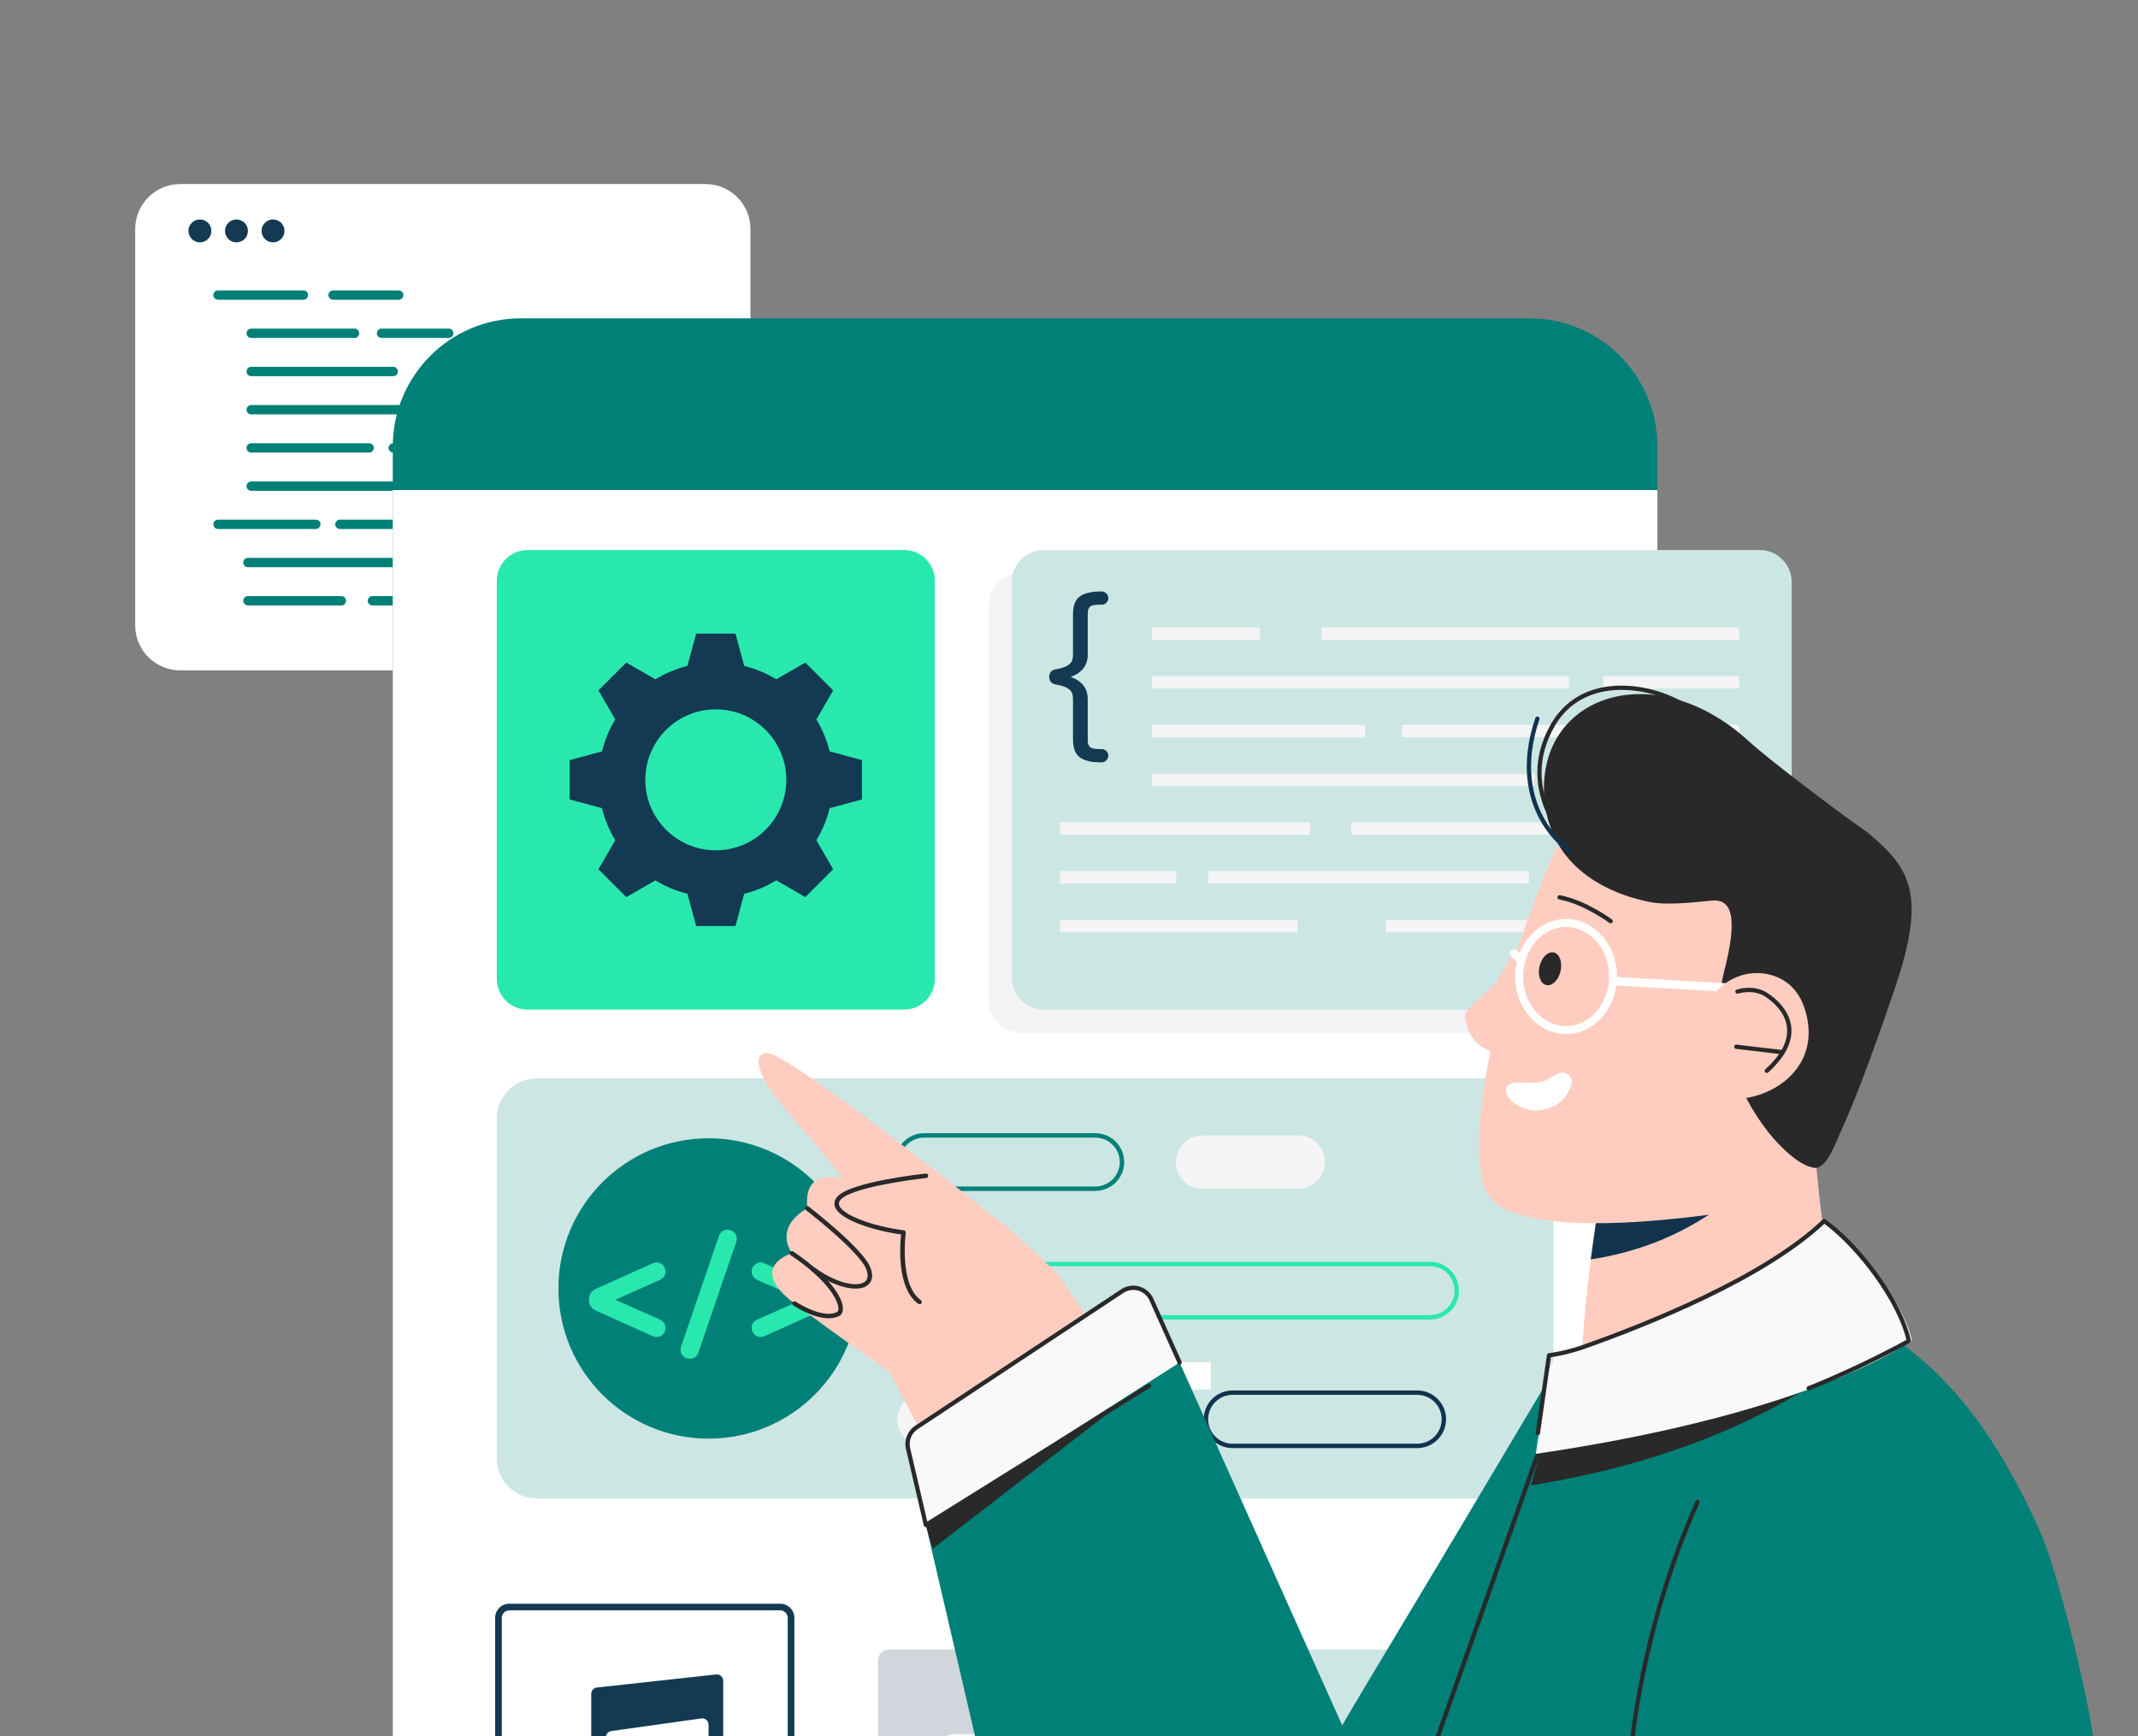 <svg width="527" height="428" viewBox="0 0 527 428" fill="none" xmlns="http://www.w3.org/2000/svg">
<rect x="0" y="0" width="527" height="428" fill="#808080" stroke="none"/>
<g clip-path="url(#clip0_3833_192)">
<g clip-path="url(#clip1_3833_192)">
<path d="M184.984 56.481V154.176C184.984 160.298 179.992 165.244 173.87 165.244H44.44C38.304 165.244 33.326 160.298 33.326 154.176V56.481C33.326 50.299 38.304 45.367 44.44 45.367H173.87C179.992 45.367 184.984 50.299 184.984 56.481Z" fill="white"/>
<path d="M49.276 59.743C50.836 59.743 52.101 58.478 52.101 56.918C52.101 55.358 50.836 54.094 49.276 54.094C47.716 54.094 46.451 55.358 46.451 56.918C46.451 58.478 47.716 59.743 49.276 59.743Z" fill="#133A52"/>
<path d="M58.289 59.743C59.849 59.743 61.113 58.478 61.113 56.918C61.113 55.358 59.849 54.094 58.289 54.094C56.729 54.094 55.464 55.358 55.464 56.918C55.464 58.478 56.729 59.743 58.289 59.743Z" fill="#133A52"/>
<path d="M67.299 59.743C68.859 59.743 70.124 58.478 70.124 56.918C70.124 55.358 68.859 54.094 67.299 54.094C65.739 54.094 64.475 55.358 64.475 56.918C64.475 58.478 65.739 59.743 67.299 59.743Z" fill="#133A52"/>
<path d="M98.276 73.885H82.105C81.471 73.885 80.952 73.369 80.952 72.734C80.952 72.1 81.469 71.583 82.105 71.583H98.276C98.911 71.583 99.43 72.1 99.43 72.734C99.43 73.369 98.913 73.885 98.276 73.885Z" fill="#008077"/>
<path d="M74.786 73.885H53.737C53.102 73.885 52.584 73.369 52.584 72.734C52.584 72.1 53.101 71.583 53.737 71.583H74.786C75.421 71.583 75.939 72.1 75.939 72.734C75.939 73.369 75.423 73.885 74.786 73.885Z" fill="#008077"/>
<path d="M132.384 83.303H117.086C116.451 83.303 115.933 82.787 115.933 82.152C115.933 81.518 116.449 81.001 117.086 81.001H132.384C133.019 81.001 133.537 81.518 133.537 82.152C133.537 82.787 133.021 83.303 132.384 83.303Z" fill="#008077"/>
<path d="M110.606 83.303H94.048C93.413 83.303 92.895 82.787 92.895 82.152C92.895 81.518 93.411 81.001 94.048 81.001H110.606C111.241 81.001 111.76 81.518 111.76 82.152C111.76 82.787 111.243 83.303 110.606 83.303Z" fill="#008077"/>
<path d="M87.387 83.303H61.919C61.285 83.303 60.766 82.787 60.766 82.152C60.766 81.518 61.283 81.001 61.919 81.001H87.387C88.022 81.001 88.54 81.518 88.54 82.152C88.54 82.787 88.024 83.303 87.387 83.303Z" fill="#008077"/>
<path d="M160.948 92.724H130.405C129.77 92.724 129.252 92.208 129.252 91.573C129.252 90.939 129.768 90.422 130.405 90.422H160.948C161.583 90.422 162.101 90.939 162.101 91.573C162.101 92.208 161.585 92.724 160.948 92.724Z" fill="#008077"/>
<path d="M125.185 92.724H104.487C103.852 92.724 103.333 92.208 103.333 91.573C103.333 90.939 103.85 90.422 104.487 90.422H125.185C125.82 90.422 126.338 90.939 126.338 91.573C126.338 92.208 125.822 92.724 125.185 92.724Z" fill="#008077"/>
<path d="M96.928 92.724H61.921C61.287 92.724 60.768 92.208 60.768 91.573C60.768 90.939 61.285 90.422 61.921 90.422H96.928C97.562 90.422 98.081 90.939 98.081 91.573C98.081 92.208 97.564 92.724 96.928 92.724Z" fill="#008077"/>
<path d="M124.735 102.143H61.919C61.285 102.143 60.766 101.627 60.766 100.992C60.766 100.357 61.283 99.841 61.919 99.841H124.735C125.37 99.841 125.888 100.357 125.888 100.992C125.888 101.627 125.372 102.143 124.735 102.143Z" fill="#008077"/>
<path d="M160.948 111.562H126.534C125.899 111.562 125.381 111.046 125.381 110.411C125.381 109.776 125.897 109.26 126.534 109.26H160.948C161.583 109.26 162.101 109.776 162.101 110.411C162.101 111.046 161.585 111.562 160.948 111.562Z" fill="#008077"/>
<path d="M116.005 111.562H96.926C96.291 111.562 95.773 111.046 95.773 110.411C95.773 109.776 96.289 109.26 96.926 109.26H116.005C116.639 109.26 117.158 109.776 117.158 110.411C117.158 111.046 116.641 111.562 116.005 111.562Z" fill="#008077"/>
<path d="M90.987 111.562H61.919C61.285 111.562 60.766 111.046 60.766 110.411C60.766 109.776 61.283 109.26 61.919 109.26H90.987C91.622 109.26 92.14 109.776 92.14 110.411C92.14 111.046 91.623 111.562 90.987 111.562Z" fill="#008077"/>
<path d="M117.625 120.981H105.297C104.662 120.981 104.143 120.465 104.143 119.83C104.143 119.195 104.66 118.679 105.297 118.679H117.625C118.259 118.679 118.778 119.195 118.778 119.83C118.778 120.465 118.261 120.981 117.625 120.981Z" fill="#008077"/>
<path d="M98.907 120.981H61.921C61.287 120.981 60.768 120.465 60.768 119.83C60.768 119.195 61.285 118.679 61.921 118.679H98.907C99.542 118.679 100.061 119.195 100.061 119.83C100.061 120.465 99.544 120.981 98.907 120.981Z" fill="#008077"/>
<path d="M104.487 130.4H83.788C83.153 130.4 82.635 129.884 82.635 129.249C82.635 128.614 83.151 128.098 83.788 128.098H104.487C105.121 128.098 105.64 128.614 105.64 129.249C105.64 129.884 105.123 130.4 104.487 130.4Z" fill="#008077"/>
<path d="M77.849 130.4H53.737C53.102 130.4 52.584 129.884 52.584 129.249C52.584 128.614 53.101 128.098 53.737 128.098H77.849C78.484 128.098 79.002 128.614 79.002 129.249C79.002 129.884 78.486 130.4 77.849 130.4Z" fill="#008077"/>
<path d="M134.084 139.819H109.525C108.891 139.819 108.372 139.303 108.372 138.668C108.372 138.033 108.889 137.517 109.525 137.517H134.084C134.718 137.517 135.237 138.033 135.237 138.668C135.237 139.303 134.72 139.819 134.084 139.819Z" fill="#008077"/>
<path d="M102.326 139.819H61.109C60.475 139.819 59.956 139.303 59.956 138.668C59.956 138.033 60.473 137.517 61.109 137.517H102.326C102.961 137.517 103.479 138.033 103.479 138.668C103.479 139.303 102.963 139.819 102.326 139.819Z" fill="#008077"/>
<path d="M127.604 149.24H91.797C91.162 149.24 90.644 148.723 90.644 148.089C90.644 147.454 91.16 146.938 91.797 146.938H127.604C128.239 146.938 128.757 147.454 128.757 148.089C128.757 148.723 128.241 149.24 127.604 149.24Z" fill="#008077"/>
<path d="M84.148 149.24H61.109C60.475 149.24 59.956 148.723 59.956 148.089C59.956 147.454 60.473 146.938 61.109 146.938H84.148C84.782 146.938 85.301 147.454 85.301 148.089C85.301 148.723 84.784 149.24 84.148 149.24Z" fill="#008077"/>
<path d="M408.538 110.053V580.423C408.538 597.838 394.417 611.992 376.969 611.992H128.387C110.939 611.992 96.817 597.855 96.817 580.423V110.053C96.817 92.605 110.955 78.468 128.387 78.468H376.969C394.417 78.468 408.538 92.605 408.538 110.053Z" fill="#008077"/>
<path d="M408.538 120.791V403.316L408.522 516.602V561.744H96.814V120.791H408.538Z" fill="white"/>
<path d="M373.015 265.837H132.343C126.883 265.837 122.457 270.263 122.457 275.722V359.489C122.457 364.948 126.883 369.374 132.343 369.374H373.015C378.474 369.374 382.9 364.948 382.9 359.489V275.722C382.9 270.263 378.474 265.837 373.015 265.837Z" fill="#CCE6E4"/>
<path d="M352.497 325.259H227.79C223.861 325.259 220.666 322.07 220.666 318.15C220.666 314.23 223.861 311.041 227.79 311.041H352.497C356.426 311.041 359.621 314.23 359.621 318.15C359.621 322.07 356.426 325.259 352.497 325.259ZM227.79 312.123C224.46 312.123 221.751 314.827 221.751 318.15C221.751 321.473 224.46 324.176 227.79 324.176H352.497C355.827 324.176 358.537 321.473 358.537 318.15C358.537 314.827 355.827 312.123 352.497 312.123H227.79Z" fill="#29E8AE"/>
<path d="M269.985 293.557H227.79C223.861 293.557 220.666 290.368 220.666 286.448C220.666 282.528 223.861 279.339 227.79 279.339H269.985C273.914 279.339 277.109 282.528 277.109 286.448C277.109 290.368 273.914 293.557 269.985 293.557ZM227.788 280.423C224.458 280.423 221.749 283.127 221.749 286.45C221.749 289.773 224.458 292.477 227.788 292.477H269.983C273.313 292.477 276.023 289.773 276.023 286.45C276.023 283.127 273.313 280.423 269.983 280.423H227.788Z" fill="#008077"/>
<path d="M319.994 293.015H296.413C292.78 293.015 289.832 290.076 289.832 286.448C289.832 282.822 292.778 279.88 296.413 279.88H319.994C323.627 279.88 326.576 282.82 326.576 286.448C326.576 290.074 323.63 293.015 319.994 293.015Z" fill="#F5F5F5"/>
<path d="M273.277 343.285H227.791C224.156 343.285 221.209 346.225 221.209 349.852C221.209 353.478 224.156 356.418 227.791 356.418H273.277C276.912 356.418 279.859 353.478 279.859 349.852C279.859 346.225 276.912 343.285 273.277 343.285Z" fill="#F5F5F5"/>
<path d="M349.32 356.959H303.833C299.905 356.959 296.709 353.77 296.709 349.85C296.709 345.93 299.905 342.741 303.833 342.741H349.32C353.248 342.741 356.444 345.93 356.444 349.85C356.444 353.77 353.248 356.959 349.32 356.959ZM303.833 343.826C300.503 343.826 297.794 346.529 297.794 349.852C297.794 353.175 300.503 355.879 303.833 355.879H349.32C352.649 355.879 355.359 353.175 355.359 349.852C355.359 346.529 352.649 343.826 349.32 343.826H303.833Z" fill="#12334E"/>
<path d="M174.664 354.623C195.108 354.623 211.682 338.05 211.682 317.605C211.682 297.161 195.108 280.588 174.664 280.588C154.22 280.588 137.647 297.161 137.647 317.605C137.647 338.05 154.22 354.623 174.664 354.623Z" fill="#008077"/>
<path d="M160.934 311.385L146.912 317.676C145.882 318.159 145.178 319.074 145.178 320.244V320.525C145.178 321.689 145.874 322.604 146.926 323.099L160.936 329.384L160.983 329.404C163.153 330.227 164.89 327.822 163.64 326.071C162.977 325.142 163.054 325.553 151.666 320.384L162.604 315.523C165.342 314.385 163.852 310.266 160.936 311.387L160.934 311.385Z" fill="#29E8AE"/>
<path d="M177.206 304.669L167.9 331.885C166.893 334.891 171.224 336.166 172.155 333.393L181.462 306.177C182.463 303.181 178.135 301.88 177.206 304.669Z" fill="#29E8AE"/>
<path d="M202.404 317.668L188.383 311.377C186.325 310.489 184.389 312.875 185.69 314.696C186.353 315.623 186.253 315.202 197.664 320.381L186.724 325.242C183.879 326.439 185.67 330.558 188.394 329.378L202.418 323.087C203.47 322.592 204.153 321.665 204.153 320.521V320.24C204.153 319.078 203.46 318.163 202.404 317.666V317.668Z" fill="#29E8AE"/>
<path d="M298.459 335.763H283.008V342.537H298.459V335.763Z" fill="white"/>
<g opacity="0.05">
<path d="M408.538 141.276L408.523 254.562H251.588C247.246 254.562 243.707 251.04 243.707 246.681V149.175C243.707 144.816 247.246 141.278 251.588 141.278H408.538V141.276Z" fill="black"/>
</g>
<path d="M433.738 135.587H257.302C252.938 135.587 249.401 139.124 249.401 143.488V240.972C249.401 245.336 252.938 248.873 257.302 248.873H433.738C438.101 248.873 441.639 245.336 441.639 240.972V143.488C441.639 139.124 438.101 135.587 433.738 135.587Z" fill="#CCE6E4"/>
<path d="M266.188 186.693C265.054 185.885 264.489 184.426 264.489 182.314V172.487C264.489 170.819 264.086 170.246 263.092 169.622C262.471 169.235 261.508 168.932 260.204 168.713C259.144 168.527 258.62 167.839 258.62 166.851C258.62 165.864 259.14 165.177 260.204 164.987C261.508 164.77 262.471 164.469 263.092 164.08C264.086 163.458 264.489 162.883 264.489 161.215V151.388C264.489 149.278 265.054 147.817 266.188 147.012C268.163 145.604 271.318 145.825 271.568 145.801C272.444 145.801 273.199 146.554 273.199 147.432C273.199 148.31 272.444 149.063 271.568 149.063C271.173 149.09 269.225 148.918 268.611 149.622C268.285 149.994 268.122 150.461 268.122 151.019V161.36C268.122 164 266.726 165.83 263.931 166.855C266.726 167.88 268.122 169.712 268.122 172.35V182.69C268.122 183.249 268.287 183.714 268.611 184.086C268.938 184.459 269.689 184.645 270.87 184.645H271.568C272.444 184.645 273.199 185.398 273.199 186.274C273.199 187.15 272.442 187.905 271.568 187.905H271.009C268.928 187.905 267.32 187.502 266.188 186.695V186.693Z" fill="#133A52"/>
<path d="M420.035 236.285H419.476C418.6 236.285 417.845 235.532 417.845 234.656C417.845 233.78 418.606 233.025 419.476 233.025H420.174C421.811 233.025 422.922 232.726 422.922 231.069V220.728C422.922 218.09 424.318 216.257 427.112 215.233C424.318 214.208 422.922 212.378 422.922 209.737V199.398C422.922 197.746 421.813 197.443 420.174 197.443H419.476C418.6 197.443 417.845 196.69 417.845 195.814C417.845 194.937 418.598 194.183 419.476 194.183H420.035C424.203 194.183 426.555 195.555 426.555 199.772V209.601C426.555 211.265 426.956 211.842 427.951 212.466C428.573 212.853 429.535 213.156 430.84 213.373C431.902 213.563 432.424 214.249 432.424 215.237C432.424 216.224 431.904 216.913 430.84 217.1C429.535 217.317 428.573 217.62 427.951 218.01C426.958 218.632 426.555 219.206 426.555 220.875V230.701C426.555 234.888 424.242 236.291 420.035 236.291V236.285Z" fill="#133A52"/>
<path d="M310.523 154.66H283.949V157.717H310.523V154.66Z" fill="#F5F5F5"/>
<path d="M428.696 154.66H325.763V157.717H428.696V154.66Z" fill="#F5F5F5"/>
<path d="M386.725 166.672H283.949V169.728H386.725V166.672Z" fill="#F5F5F5"/>
<path d="M428.696 166.672H395.191V169.728H428.696V166.672Z" fill="#F5F5F5"/>
<path d="M336.488 178.686H283.949V181.742H336.488V178.686Z" fill="#F5F5F5"/>
<path d="M428.696 178.686H345.519V181.742H428.696V178.686Z" fill="#F5F5F5"/>
<path d="M378.258 190.7H283.949V193.757H378.258V190.7Z" fill="#F5F5F5"/>
<path d="M404.678 190.7H392.086V193.757H404.678V190.7Z" fill="#F5F5F5"/>
<path d="M322.942 202.713H261.311V205.769H322.942V202.713Z" fill="#F5F5F5"/>
<path d="M413.842 202.713H333.101V205.769H413.842V202.713Z" fill="#F5F5F5"/>
<path d="M289.921 214.729H261.311V217.785H289.921V214.729Z" fill="#F5F5F5"/>
<path d="M376.848 214.729H297.824V217.785H376.848V214.729Z" fill="#F5F5F5"/>
<path d="M410.099 214.729H392.086V217.785H410.099V214.729Z" fill="#F5F5F5"/>
<path d="M319.838 226.741H261.311V229.798H319.838V226.741Z" fill="#F5F5F5"/>
<path d="M405.069 226.741H341.569V229.798H405.069V226.741Z" fill="#F5F5F5"/>
<path d="M222.858 135.587H130.033C125.849 135.587 122.457 138.979 122.457 143.163V241.297C122.457 245.481 125.849 248.873 130.033 248.873H222.858C227.042 248.873 230.434 245.481 230.434 241.297V143.163C230.434 138.979 227.042 135.587 222.858 135.587Z" fill="#29E8AE"/>
<path d="M204.51 199.211C203.822 202.021 202.694 204.692 201.233 207.115L205.365 214.277L198.507 221.135L191.345 217.003C188.92 218.491 186.276 219.619 183.441 220.308L181.292 228.267H171.596L169.447 220.308C166.611 219.619 163.965 218.489 161.542 217.003L154.381 221.135L147.522 214.277L151.654 207.115C150.194 204.69 149.065 202.019 148.377 199.211L140.416 197.061V187.368L148.377 185.218C149.093 182.41 150.194 179.764 151.654 177.341L147.522 170.18L154.381 163.322L161.542 167.454C163.965 165.967 166.611 164.864 169.447 164.149L171.596 156.189H181.292L183.441 164.149C186.278 164.864 188.922 165.967 191.345 167.454L198.507 163.322L205.365 170.18L201.233 177.341C202.694 179.764 203.795 182.41 204.51 185.218L212.472 187.368V197.061L204.51 199.211Z" fill="#133A52"/>
<path d="M176.444 209.607C186.041 209.607 193.821 201.827 193.821 192.23C193.821 182.633 186.041 174.853 176.444 174.853C166.846 174.853 159.066 182.633 159.066 192.23C159.066 201.827 166.846 209.607 176.444 209.607Z" fill="#29E8AE"/>
<path d="M380.634 406.614H313.862C312.384 406.614 311.186 407.812 311.186 409.29V476.062C311.186 477.539 312.384 478.737 313.862 478.737H380.634C382.111 478.737 383.309 477.539 383.309 476.062V409.29C383.309 407.812 382.111 406.614 380.634 406.614Z" fill="#CCE6E4"/>
<path d="M285.867 406.614H219.095C217.618 406.614 216.42 407.812 216.42 409.29V476.062C216.42 477.539 217.618 478.737 219.095 478.737H285.867C287.345 478.737 288.543 477.539 288.543 476.062V409.29C288.543 407.812 287.345 406.614 285.867 406.614Z" fill="#D0D6DC"/>
<path d="M192.313 396.131H125.541C124.064 396.131 122.866 397.329 122.866 398.806V465.578C122.866 467.056 124.064 468.253 125.541 468.253H192.313C193.791 468.253 194.989 467.056 194.989 465.578V398.806C194.989 397.329 193.791 396.131 192.313 396.131Z" fill="white"/>
<path d="M192.313 469.076H125.541C123.615 469.076 122.047 467.507 122.047 465.581V398.809C122.047 396.883 123.615 395.314 125.541 395.314H192.313C194.242 395.314 195.808 396.883 195.808 398.809V465.581C195.808 467.509 194.24 469.076 192.313 469.076ZM125.541 396.953C124.519 396.953 123.687 397.784 123.687 398.807V465.579C123.687 466.602 124.519 467.433 125.541 467.433H192.313C193.336 467.433 194.167 466.6 194.167 465.579V398.807C194.167 397.784 193.334 396.953 192.313 396.953H125.541Z" fill="#133A52"/>
<path d="M176.502 412.756C177.441 412.652 178.26 413.387 178.26 414.332V443.467H178.247C178.053 446.03 174.846 448.08 170.915 448.08C166.984 448.08 163.558 445.901 163.558 443.222C163.558 440.543 166.857 438.378 170.915 438.378C172.294 438.378 173.569 438.623 174.664 439.061V425.16C174.664 424.196 173.811 423.455 172.857 423.59L150.696 426.703C149.914 426.813 149.331 427.483 149.331 428.274V447.026H149.318C149.124 449.59 145.903 451.639 141.972 451.639C138.042 451.639 134.627 449.46 134.627 446.781C134.627 444.102 137.913 441.937 141.972 441.937C143.351 441.937 144.64 442.182 145.735 442.62V417.545C145.735 416.735 146.343 416.057 147.149 415.969L176.5 412.756H176.502Z" fill="#133A52"/>
<path d="M361.34 461.972C361.031 461.972 360.724 461.913 360.434 461.802C345.783 455.927 334.018 444.154 328.141 429.493C327.893 428.883 327.905 428.171 328.177 427.553C328.449 426.927 328.965 426.436 329.593 426.196L331.601 425.474L336.629 423.548C336.938 423.435 337.231 423.384 337.53 423.384C338.559 423.384 339.476 424 339.863 424.958C340.847 427.375 341.985 429.626 343.239 431.652C343.771 432.505 343.734 433.588 343.145 434.408C342.153 435.859 341.226 437.353 340.329 438.948C343.342 443.012 346.911 446.579 350.959 449.579C352.579 448.668 354.129 447.715 355.567 446.747C355.989 446.466 356.472 446.321 356.971 446.321C357.431 446.321 357.878 446.448 358.266 446.685C360.338 447.962 362.587 449.096 364.96 450.054C366.207 450.549 366.847 451.992 366.377 453.267L363.718 460.313C363.358 461.295 362.4 461.974 361.34 461.974V461.972Z" fill="white"/>
<path d="M269.683 457.876H235.282C233.185 457.876 231.48 456.171 231.48 454.075V431.255C231.48 429.17 233.185 427.477 235.282 427.477H269.683C271.779 427.477 273.484 429.172 273.484 431.255V454.075C273.484 456.171 271.779 457.876 269.683 457.876ZM235.282 429.937C234.543 429.937 233.942 430.527 233.942 431.255V454.075C233.942 454.802 234.556 455.414 235.282 455.414H269.683C270.41 455.414 271.022 454.8 271.022 454.075V431.255C271.022 430.527 270.422 429.937 269.683 429.937H235.282Z" fill="white"/>
</g>
<path d="M195.295 275.436C207.3 289.028 207.536 290.696 207.536 290.696C207.536 290.696 197.868 287.312 199.006 297.866C199.006 297.866 190.746 301.897 195.186 308.932C195.186 308.932 183.845 312.283 195.831 321.315C207.817 330.349 219.295 338.12 219.295 338.12L222.201 343.747L238.765 375.82L286.249 351.589L269.637 327.098L260.585 313.758L248.775 302.953C248.775 302.953 200.943 264.482 190.398 259.905C186.741 258.317 183.401 261.969 195.295 275.436Z" fill="#FFCDBF"/>
<path d="M226.671 321.495C226.845 321.495 227.015 321.415 227.122 321.262C227.298 321.013 227.24 320.67 226.99 320.494C221.58 316.677 223.249 304.02 223.267 303.892C223.286 303.747 223.248 303.6 223.158 303.482C223.068 303.365 222.937 303.289 222.791 303.27C214.855 302.241 207.709 299.484 206.86 297.126C206.746 296.807 206.663 296.307 207.277 295.653C209.868 292.888 223.344 290.912 228.319 290.384C228.623 290.352 228.843 290.08 228.809 289.777C228.778 289.474 228.503 289.253 228.201 289.288C227.454 289.367 209.87 291.271 206.468 294.901C205.521 295.911 205.593 296.872 205.818 297.499C206.937 300.612 214.936 303.282 222.104 304.29C221.824 306.88 221.018 317.629 226.351 321.394C226.448 321.462 226.558 321.495 226.669 321.495H226.671Z" fill="#292929"/>
<path d="M204.255 324.954C205.185 324.954 206.079 324.786 206.875 324.372C207.409 324.093 207.726 323.525 207.768 322.771C207.931 319.874 204.199 314.33 195.494 308.475C195.241 308.305 194.898 308.372 194.728 308.624C194.557 308.877 194.624 309.218 194.877 309.389C204.433 315.815 206.766 320.912 206.664 322.708C206.654 322.911 206.599 323.271 206.362 323.393C202.777 325.259 196.206 320.904 196.141 320.858C195.887 320.688 195.545 320.755 195.374 321.009C195.204 321.261 195.271 321.603 195.524 321.773C195.759 321.931 200.316 324.954 204.253 324.954H204.255Z" fill="#292929"/>
<path d="M210.886 317.647C212.123 317.647 213.161 317.368 213.896 316.786C214.595 316.23 215.598 314.903 214.454 312.239C212.448 307.568 199.882 297.84 199.348 297.428C199.107 297.242 198.759 297.286 198.573 297.526C198.387 297.766 198.431 298.113 198.671 298.299C198.8 298.399 211.545 308.262 213.439 312.672C213.887 313.716 214.21 315.125 213.209 315.921C211.411 317.349 206.301 316.449 200.861 312.476C200.615 312.297 200.269 312.35 200.089 312.595C199.908 312.841 199.963 313.186 200.209 313.365C203.957 316.104 207.974 317.643 210.887 317.643L210.886 317.647Z" fill="#292929"/>
<path d="M223.821 357.046L226.422 368.191L228.223 375.909L230.369 385.124L241.174 431.527H333.628L331.383 426.511L290.763 335.844L283.81 320.326C282.577 317.573 279.159 316.583 276.639 318.25L225.881 351.869C224.178 352.999 223.359 355.062 223.821 357.044V357.046Z" fill="#008077"/>
<path d="M226.423 368.19L228.225 375.908L229.857 381.793L273.799 347.862L266.999 342.642C266.999 342.642 241.599 358.591 226.423 368.188V368.19Z" fill="#292929"/>
<path d="M223.824 357.045L228.227 375.909L290.717 335.884L290.768 335.846L283.814 320.326C282.581 317.573 279.163 316.584 276.643 318.252L225.883 351.869C224.182 352.998 223.362 355.06 223.824 357.043V357.045Z" fill="#F9F9F9"/>
<path d="M228.226 376.435C228.323 376.435 228.421 376.409 228.506 376.354L283.493 342.044C283.739 341.89 283.815 341.566 283.66 341.32C283.506 341.075 283.181 340.999 282.935 341.154L228.572 375.073L224.337 356.926C223.926 355.165 224.666 353.31 226.175 352.309L276.934 318.692C278.006 317.982 279.329 317.78 280.564 318.138C281.798 318.495 282.806 319.372 283.332 320.542L290.19 335.849C290.181 335.974 290.216 336.102 290.299 336.207C290.478 336.437 290.809 336.479 291.039 336.3L291.09 336.261C291.281 336.112 291.346 335.853 291.248 335.632L284.295 320.112C283.644 318.658 282.392 317.571 280.859 317.126C279.325 316.682 277.682 316.933 276.352 317.813L225.592 351.431C223.717 352.674 222.802 354.978 223.311 357.163L227.715 376.026C227.753 376.191 227.869 376.328 228.028 376.393C228.093 376.419 228.161 376.433 228.228 376.433L228.226 376.435Z" fill="#292929"/>
<path d="M516.194 431.528H326.986C326.986 431.528 327.079 431.826 327.258 431.528C328.193 429.974 331.493 424.046 336.371 415.923C345.521 400.689 360.227 376.15 375.321 350.726C384.209 335.757 385.068 334.473 385.102 334.475C385.102 334.482 385.086 334.517 385.081 334.526C385.211 334.479 386.964 333.828 390.017 332.869C398.172 330.309 415.601 325.554 436.046 324.245C439.285 324.039 442.597 323.918 445.964 323.907C446.572 323.904 447.182 323.907 447.791 323.912C447.846 323.912 447.9 323.912 447.956 323.912C451.859 323.949 459.385 323.905 459.385 323.905C459.385 323.905 460.209 324.559 461.573 325.645C472.002 334.017 486.862 341.745 502.944 377.716C507.307 387.472 516.194 423.526 516.195 431.528H516.194Z" fill="#008077"/>
<path d="M353.188 432.053C353.406 432.053 353.608 431.918 353.686 431.702L388.013 334.703C388.109 334.429 387.965 334.127 387.691 334.031C387.417 333.935 387.115 334.078 387.018 334.352L352.691 431.352C352.595 431.625 352.739 431.927 353.013 432.023C353.071 432.044 353.13 432.053 353.188 432.053Z" fill="#292929"/>
<path d="M464.106 327.363C464.106 327.363 439.622 356.216 377.371 366.134L383.126 345.776C383.126 345.776 453.02 317.3 464.106 327.363Z" fill="#292929"/>
<path d="M453.156 318.415L414.438 334.526C414.438 334.526 390.56 339.725 390.12 337.922C389.382 334.894 391.259 316.805 392.109 310.445C393.325 301.322 394.896 291.073 395.68 286.07C395.982 284.138 396.167 282.988 396.167 282.988C396.167 282.988 446.405 263.603 446.428 269.044C446.452 274.485 449.239 313.249 453.158 318.411L453.156 318.415Z" fill="#FFCDBF"/>
<path d="M440.238 280.348C440.238 280.348 426.311 305.288 392.109 310.445C393.325 301.322 394.896 291.073 395.679 286.07L440.238 280.347V280.348Z" fill="#12334E"/>
<path d="M402.98 187.308C402.98 187.308 393.235 187.123 382.173 212.413C371.112 237.701 360.892 277.531 365.833 292.579C371.662 310.337 441.336 296.181 441.336 296.181L458.498 241.038C467.049 213.567 446.274 185.708 417.449 186.09C412.947 186.149 408.127 186.53 402.98 187.308Z" fill="#FFCDBF"/>
<path d="M381.146 242.821C379.714 242.492 378.968 240.426 379.479 238.206C379.991 235.987 381.566 234.453 382.998 234.782C384.43 235.111 385.176 237.176 384.665 239.396C384.153 241.616 382.578 243.149 381.146 242.821Z" fill="#292929"/>
<path d="M374.173 232.985L368.817 242.202L362.134 248.523C361.4 249.219 361.046 250.229 361.203 251.228C361.56 253.515 362.849 257.492 367.467 259.187L374.173 232.985Z" fill="#FFCDBF"/>
<path d="M397.007 227.596C397.169 227.596 397.327 227.522 397.43 227.384C397.604 227.151 397.555 226.821 397.323 226.647C397.06 226.453 390.815 221.85 384.513 220.677C384.227 220.624 383.951 220.812 383.898 221.098C383.846 221.383 384.034 221.659 384.32 221.711C390.379 222.839 396.633 227.445 396.694 227.491C396.789 227.561 396.9 227.594 397.009 227.594L397.007 227.596Z" fill="#292929"/>
<path d="M406.143 222.25C410.935 223.277 417.215 222.416 422.099 221.988C427.823 221.487 427.823 228.462 424.975 239.476C420.905 255.21 430.394 272.839 437.007 280.452C439.301 283.095 443.607 287.403 447.23 287.87C450.236 288.255 452.572 281.464 453.542 279.369C455.411 275.329 457.072 271.192 458.676 267.042C460.975 261.099 463.749 253.43 467.091 243.547C474.941 220.342 470.915 214.072 460.402 205.264L454.108 200.74C454.108 200.74 436.764 187.927 431.027 182.679C407.911 161.534 379.105 171.296 380.631 196.165C381.641 212.635 394.576 219.772 406.143 222.251V222.25Z" fill="#292929"/>
<path d="M386.057 333.496C397.943 329.49 433.154 316.724 449.643 300.977L450.536 301.655C458.52 307.726 469.027 320.614 471.271 330.377C471.271 330.377 447.789 348.225 378.556 358.376L381.417 339.042C381.798 336.47 383.588 334.327 386.057 333.496Z" fill="#F9F9F9"/>
<path d="M390.772 212.744C390.926 212.744 391.079 212.677 391.183 212.548C391.366 212.321 391.329 211.99 391.102 211.808C391.056 211.771 386.465 208.053 383.223 202.157C378.911 194.31 378.907 186.519 383.21 179C385.83 174.426 390.021 171.469 395.33 170.452C402.842 169.013 412.023 171.518 418.716 176.835C418.945 177.015 419.275 176.979 419.458 176.751C419.639 176.523 419.602 176.193 419.374 176.011C412.448 170.51 402.933 167.924 395.131 169.418C389.512 170.494 385.073 173.628 382.295 178.478C379.819 182.802 378.709 187.296 378.995 191.832C379.223 195.457 380.341 199.109 382.314 202.691C385.66 208.762 390.248 212.472 390.441 212.628C390.538 212.705 390.656 212.744 390.77 212.744H390.772Z" fill="#292929"/>
<path d="M386.761 210.1C386.933 210.1 387.1 210.016 387.202 209.863C387.362 209.621 387.295 209.295 387.051 209.136C386.995 209.099 383.24 206.577 380.448 201.434C377.868 196.682 375.601 188.641 379.455 177.319C379.548 177.044 379.4 176.746 379.124 176.651C378.848 176.558 378.55 176.705 378.455 176.981C374.47 188.69 376.849 197.04 379.546 201.983C382.477 207.354 386.31 209.909 386.471 210.014C386.561 210.072 386.661 210.1 386.761 210.1Z" fill="#12334E"/>
<path d="M402.06 432.052C402.332 432.052 402.564 431.842 402.585 431.567C402.591 431.493 403.179 424.004 405.479 412.776C407.6 402.419 411.652 386.669 418.913 370.458C419.033 370.194 418.913 369.882 418.648 369.764C418.383 369.645 418.07 369.764 417.952 370.031C410.649 386.336 406.576 402.173 404.444 412.587C402.134 423.874 401.542 431.414 401.536 431.488C401.513 431.777 401.731 432.029 402.021 432.052C402.035 432.052 402.048 432.052 402.062 432.052H402.06Z" fill="#292929"/>
<path d="M386.037 254.893C392.957 254.893 398.589 248.53 398.589 240.708C398.589 232.886 392.959 226.522 386.037 226.522C379.116 226.522 373.488 232.886 373.488 240.708C373.488 248.53 379.118 254.893 386.037 254.893ZM386.037 228.49C391.871 228.49 396.618 233.971 396.618 240.708C396.618 247.445 391.871 252.926 386.037 252.926C380.204 252.926 375.457 247.445 375.457 240.708C375.457 233.971 380.204 228.49 386.037 228.49Z" fill="white"/>
<path d="M431.909 244.834C432.464 244.834 432.928 244.401 432.96 243.842C432.993 243.261 432.549 242.765 431.967 242.732L398.702 240.84C398.122 240.806 397.623 241.25 397.589 241.83C397.556 242.411 398.001 242.907 398.582 242.94L431.848 244.832C431.869 244.832 431.888 244.832 431.909 244.832V244.834Z" fill="white"/>
<path d="M421.529 246.524C424.635 241.231 430.965 238.625 436.843 240.424C440.16 241.439 443.306 243.796 444.871 248.743C450.735 267.261 427.846 275.534 418.882 268.369C412.964 263.638 417.658 253.124 421.529 246.526V246.524Z" fill="#FFCDBF"/>
<path d="M435.5 264.488C435.627 264.488 435.753 264.442 435.855 264.351C439.909 260.678 441.826 257.004 441.557 253.436C441.229 249.08 437.751 246.154 435.708 244.797C432.351 242.568 428.282 243.86 428.109 243.916C427.834 244.008 427.682 244.304 427.772 244.581C427.863 244.856 428.16 245.007 428.436 244.918C428.473 244.905 432.198 243.732 435.122 245.673C437.006 246.924 440.21 249.605 440.505 253.517C440.749 256.746 438.946 260.129 435.145 263.574C434.929 263.769 434.913 264.102 435.11 264.318C435.214 264.432 435.358 264.49 435.5 264.49V264.488Z" fill="#292929"/>
<path d="M439.427 259.898C439.691 259.898 439.919 259.702 439.951 259.433C439.984 259.144 439.779 258.883 439.489 258.849L428.032 257.499C427.744 257.468 427.48 257.671 427.447 257.96C427.413 258.25 427.619 258.511 427.909 258.544L439.366 259.895C439.387 259.896 439.408 259.898 439.429 259.898H439.427Z" fill="#292929"/>
<path d="M379.073 353.806C379.331 353.806 379.556 353.617 379.595 353.354L382.285 334.56C385.109 334.134 387.894 333.44 390.572 332.493C406.374 326.903 434.955 315.497 449.682 301.667L450.218 302.074C457.883 307.901 467.555 320.536 469.906 330.212L469.772 330.345C468.871 330.847 458.428 336.612 445.612 341.73C445.342 341.839 445.21 342.144 445.319 342.414C445.428 342.684 445.734 342.816 446.004 342.707C459.417 337.35 470.245 331.287 470.352 331.227C470.394 331.204 470.433 331.174 470.466 331.141L470.858 330.75C470.986 330.622 471.039 330.438 470.999 330.261C469.939 325.651 467.133 319.991 463.093 314.327C459.347 309.074 454.885 304.303 450.854 301.238L449.962 300.559C449.756 300.401 449.464 300.419 449.278 300.598C434.793 314.431 406.058 325.898 390.217 331.502C387.483 332.47 384.631 333.168 381.742 333.577C381.51 333.61 381.327 333.792 381.294 334.024L378.547 353.207C378.507 353.494 378.707 353.761 378.996 353.801C379.02 353.805 379.046 353.806 379.071 353.806H379.073Z" fill="#292929"/>
<path d="M377.77 273.719C377.77 273.719 384.962 274.477 387.313 267.489C387.968 265.543 385.985 263.777 384.11 264.62C383.655 264.826 383.155 265.103 382.614 265.469C378.901 267.991 375.401 266.174 372.535 267.086C369.671 267.996 371.507 272.73 377.77 273.719Z" fill="white"/>
<path d="M374.872 237.564C375.162 237.564 375.452 237.445 375.661 237.211C376.047 236.776 376.009 236.112 375.573 235.726L373.914 234.255C373.478 233.869 372.812 233.908 372.426 234.343C372.039 234.778 372.078 235.442 372.514 235.828L374.173 237.299C374.373 237.478 374.624 237.566 374.872 237.566V237.564Z" fill="white"/>
</g>
<defs>
<clipPath id="clip0_3833_192">
<rect width="527" height="428" fill="white"/>
</clipPath>
<clipPath id="clip1_3833_192">
<rect width="422.442" height="536" fill="white" transform="translate(25 41)"/>
</clipPath>
</defs>
</svg>
